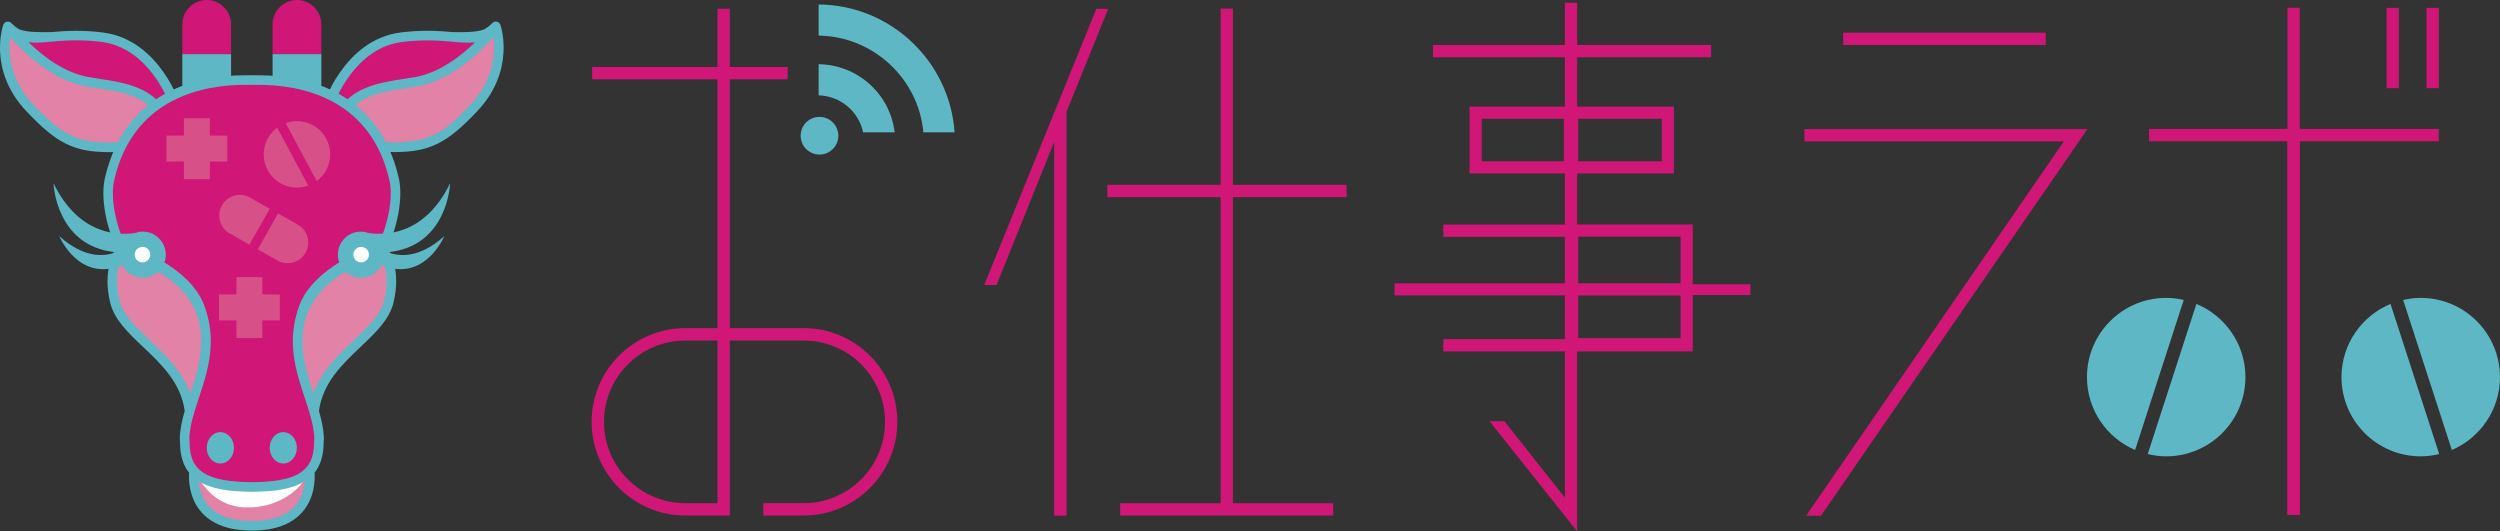 <?xml version="1.0" encoding="utf-8"?>
<!-- Generator: Adobe Illustrator 23.0.2, SVG Export Plug-In . SVG Version: 6.00 Build 0)  -->
<svg version="1.1" id="レイヤー_1" xmlns="http://www.w3.org/2000/svg" xmlns:xlink="http://www.w3.org/1999/xlink" x="0px"
	 y="0px" viewBox="0 0 691.28 146.94" style="enable-background:new 0 0 691.28 146.94;" xml:space="preserve">
<rect x="0" y="0" width="691.28" height="146.94" fill="#333333" stroke="none"/>
<style type="text/css">
	.st0{fill:#E182A6;}
	.st1{fill:#D01676;}
	.st2{fill:#5DB7C5;}
	.st3{fill:#FFFFFF;}
	.st4{fill:#D75188;}
</style>
<g>
	<g>
		<g>
			<path class="st0" d="M91.13,31.25c0,0,2.54-12.96,15.2-18.55c12.67-5.59,27.22,0.45,30.77-5.41c0,0,4.08,11.73-6.04,22.49
				c-10.32,10.97-14.63,11.94-32.7,10.35"/>
			<path class="st1" d="M137.11,7.28c0,0-9.76,13.25-22.25,15.36c-8.72,1.47-19.56,1.86-21.82,13.31l-2.73-5.58
				c0,0,5.5-18.24,20.82-20.09C126.45,8.42,130.94,13.48,137.11,7.28z"/>
			<path class="st2" d="M138.36,6.85c-0.01-0.04-0.04-0.07-0.05-0.1c-0.02-0.04-0.04-0.09-0.07-0.13c-0.06-0.1-0.13-0.2-0.22-0.28
				c-0.02-0.02-0.03-0.04-0.05-0.06c-0.01-0.01-0.01-0.01-0.02-0.01c-0.12-0.09-0.24-0.17-0.39-0.22c-0.04-0.01-0.08-0.02-0.12-0.03
				c-0.06-0.02-0.13-0.04-0.2-0.05c-0.04,0-0.07,0-0.11,0c-0.05,0-0.1,0-0.15,0c-0.1,0.01-0.2,0.03-0.3,0.07
				c-0.04,0.01-0.08,0.02-0.13,0.04c-0.13,0.06-0.25,0.15-0.36,0.25c-0.01,0-0.02,0.01-0.02,0.01c-0.81,0.82-1.58,1.39-2.34,1.81
				c-1.99,0.73-4.96,0.79-8.45,0.74c-2.04-0.18-4.35-0.38-7.17-0.38c-2.39,0-4.76,0.15-7.24,0.44c-16,1.94-21.7,20.25-21.93,21.03
				c-0.1,0.32-0.07,0.66,0.08,0.96l2.73,5.58c0.23,0.46,0.69,0.74,1.19,0.74c0.06,0,0.12-0.01,0.17-0.01
				c0.56-0.07,1.02-0.5,1.13-1.06c1.85-9.38,10.06-10.62,18-11.83c0.93-0.14,1.84-0.28,2.74-0.43c9.84-1.66,17.89-9.73,21.32-13.69
				c0.53,3.85,0.44,11.46-6.29,18.62c-9.24,9.83-12.7,11.61-31.62,9.93c-0.71-0.05-1.37,0.48-1.44,1.2
				c-0.06,0.73,0.48,1.37,1.2,1.44c4.27,0.38,7.8,0.62,10.85,0.62c9.8,0,14.61-2.54,22.93-11.38
				C142.58,19.47,138.53,7.36,138.36,6.85z M114.63,21.34c-0.88,0.15-1.78,0.29-2.7,0.43c-7.13,1.08-15.81,2.4-19.2,10.57
				l-1.01-2.06c0.98-2.81,6.6-17.12,19.55-18.68c2.37-0.29,4.64-0.43,6.92-0.43c2.65,0,4.85,0.19,6.81,0.36v0.02
				c0.08,0,0.16,0,0.24,0c2.39,0.21,4.36,0.37,6.13,0.14C127.46,15.49,121.44,20.19,114.63,21.34z"/>
		</g>
		<g>
			<path class="st0" d="M48.14,31.25c0,0-2.54-12.96-15.21-18.55C20.27,7.11,5.71,13.14,2.16,7.28c0,0-4.08,11.73,6.04,22.49
				c10.32,10.97,14.63,11.94,32.7,10.35"/>
			<path class="st1" d="M2.16,7.28c0,0,9.76,13.25,22.25,15.36c8.72,1.47,19.56,1.86,21.82,13.31l2.73-5.58
				c0,0-5.5-18.24-20.82-20.09C12.81,8.42,8.33,13.48,2.16,7.28z"/>
			<path class="st2" d="M50.23,29.99C50,29.21,44.3,10.9,28.3,8.96c-2.48-0.3-4.85-0.44-7.24-0.44c-2.71,0-4.94,0.19-6.92,0.36
				C10.52,8.93,7.45,8.9,5.41,8.15C4.66,7.73,3.9,7.16,3.1,6.35C3.09,6.34,3.08,6.34,3.07,6.33C2.96,6.23,2.84,6.15,2.7,6.08
				C2.67,6.07,2.64,6.06,2.6,6.05C2.5,6.01,2.39,5.99,2.28,5.98c-0.05,0-0.09,0-0.14,0c-0.04,0-0.08-0.01-0.11,0
				C1.95,5.98,1.89,6,1.83,6.02C1.78,6.03,1.74,6.03,1.7,6.05C1.56,6.1,1.43,6.17,1.32,6.27C1.31,6.27,1.3,6.28,1.3,6.28
				C1.28,6.3,1.27,6.32,1.25,6.34C1.16,6.42,1.09,6.51,1.03,6.62C1,6.66,0.98,6.7,0.96,6.75c-0.02,0.03-0.04,0.07-0.06,0.1
				C0.73,7.36-3.32,19.47,7.23,30.69c8.32,8.84,13.13,11.38,22.93,11.38c3.05,0,6.58-0.24,10.85-0.62c0.73-0.06,1.26-0.71,1.2-1.44
				c-0.06-0.73-0.71-1.25-1.44-1.2c-17.19,1.52-21.45,0.88-31.62-9.93c-6.8-7.23-6.86-14.81-6.3-18.63
				c3.42,3.95,11.48,12.05,21.34,13.71c0.89,0.15,1.81,0.29,2.74,0.43c7.94,1.21,16.15,2.45,18,11.83c0.11,0.56,0.56,0.98,1.13,1.06
				c0.05,0.01,0.11,0.01,0.17,0.01c0.5,0,0.97-0.28,1.19-0.74l2.73-5.58C50.3,30.65,50.33,30.3,50.23,29.99z M46.53,32.33
				c-3.38-8.17-12.07-9.49-19.2-10.57c-0.91-0.14-1.82-0.28-2.7-0.43c-6.79-1.14-12.82-5.84-16.74-9.65
				c1.77,0.23,3.75,0.07,6.15-0.15c2-0.18,4.27-0.38,7.02-0.38c2.28,0,4.55,0.14,6.92,0.43c12.92,1.56,18.57,15.87,19.55,18.68
				L46.53,32.33z"/>
		</g>
		<path class="st0" d="M85.56,129.74l-15.93-3.31l-15.93,3.31c0,0-2.68,15.66,15.93,15.66C88.24,145.39,85.56,129.74,85.56,129.74z"
			/>
		<path class="st3" d="M54.43,131.04c0,0,3.41,8.79,13.14,9.26c9.73,0.47,17.17-5.76,18.12-11.21"/>
		<path class="st1" d="M63.9,6.75C63.9,3.02,60.88,0,57.15,0c-3.73,0-6.74,3.02-6.74,6.75v8.22H63.9V6.75z"/>
		<path class="st2" d="M63.9,23.19v-8.22H50.41v8.22c0,3.72,3.02,6.74,6.74,6.74C60.88,29.93,63.9,26.92,63.9,23.19z"/>
		<path class="st1" d="M88.86,6.75c0-3.73-3.02-6.75-6.74-6.75c-3.73,0-6.75,3.02-6.75,6.75v8.22h13.49V6.75z"/>
		<path class="st2" d="M88.86,23.19v-8.22H75.37v8.22c0,3.72,3.02,6.74,6.75,6.74C85.84,29.93,88.86,26.92,88.86,23.19z"/>
		<path class="st0" d="M33.7,68.61c0,0-4.26,4.94-1.97,14.68c2.33,9.92,18.41,15.34,20.63,29.91c1.41-3.66,5.54-13.01,5.18-20.44
			C55.04,82.74,52.65,76.64,33.7,68.61z"/>
		<path class="st0" d="M105.57,68.61c0,0,4.26,4.94,1.98,14.68c-2.33,9.92-18.41,15.34-20.63,29.91
			c-1.41-3.66-5.55-13.01-5.18-20.44C84.24,82.74,86.62,76.64,105.57,68.61z"/>
		<path class="st1" d="M70.29,134.66c-12.39,0-19.19-2.54-19.19-12.3c0-0.43-0.03-0.89-0.07-1.36c0.56-10.79,9.61-21.39,4.25-36
			c-4.04-11.02-21.49-16.38-21.57-16.4c-2.58-4.74-4.72-13.32-3.43-19.02c5.26-23.1,24.44-27.45,37.46-27.45h1.78h0.22h1.78
			c13.02,0,32.21,4.35,37.46,27.45c1.3,5.7-0.85,14.28-3.43,19.02c-0.07,0.02-17.52,5.38-21.57,16.4c-5.36,14.61,3.69,25.21,4.25,36
			c-0.04,0.47-0.07,0.92-0.07,1.36c0,9.76-6.79,12.3-19.18,12.3H70.29z"/>
		<path class="st2" d="M110.28,49.29c-5.64-24.78-26.7-28.48-38.75-28.48h-3.78c-12.05,0-33.11,3.7-38.75,28.48
			c-1.28,5.64,0.56,13.96,3.17,19.19c-1.16,1.8-3.66,6.87-1.73,15.11c1.12,4.75,4.99,8.42,9.09,12.31
			c5.17,4.89,10.46,9.92,11.55,17.73c-0.71,2.44-1.24,4.84-1.37,7.3c0,0.06,0,0.12,0,0.19c0.04,0.42,0.07,0.84,0.07,1.24
			c0,3.68,0.92,6.37,2.5,8.34c-0.13,2.18,0.02,6.91,3.23,10.71c2.97,3.52,7.72,5.3,14.12,5.3c6.41,0,11.16-1.78,14.13-5.3
			c3.21-3.81,3.36-8.54,3.23-10.71c1.57-1.98,2.5-4.67,2.5-8.34c0-0.4,0.03-0.82,0.07-1.24c0-0.06,0.01-0.12,0-0.19
			c-0.13-2.46-0.66-4.86-1.37-7.3c1.08-7.81,6.38-12.84,11.55-17.74c4.1-3.89,7.98-7.56,9.09-12.31c1.94-8.24-0.56-13.31-1.73-15.11
			C109.71,63.25,111.56,54.93,110.28,49.29z M31.57,49.88c5.23-22.98,24.91-26.42,36.17-26.42h3.78c11.26,0,30.94,3.43,36.17,26.42
			c1.15,5.06-0.66,12.93-3.06,17.63c-3.11,1.03-18.01,6.46-21.89,17.04c-3.63,9.9-0.91,18.11,1.49,25.36
			c1.27,3.85,2.48,7.48,2.68,11.07c-0.04,0.47-0.07,0.94-0.07,1.38c0,7.9-4.66,10.88-17.21,10.97c-12.55-0.1-17.21-3.07-17.21-10.97
			c0-0.44-0.03-0.91-0.07-1.38c0.2-3.59,1.41-7.22,2.68-11.07c2.4-7.25,5.12-15.46,1.49-25.36c-3.88-10.58-18.79-16.01-21.89-17.04
			C32.23,62.82,30.42,54.95,31.57,49.88z M41.35,93.98c-3.81-3.61-7.4-7.01-8.34-10.99c-1.61-6.87,0.19-11.09,1.16-12.74
			C48.54,76.48,52.61,81.5,54.9,88.32c1.88,7.65-0.2,14.16-2.29,20.47C50.38,102.55,45.69,98.08,41.35,93.98z M81.73,139.71
			c-2.44,2.9-6.51,4.36-12.1,4.36c-5.57,0-9.64-1.46-12.08-4.34c-1.81-2.13-2.41-4.69-2.58-6.67c3.55,2.23,8.55,2.82,13.83,2.91
			c0.06,0.01,0.12,0.01,0.18,0.01h1.31c0.06,0,0.12,0,0.18-0.01c5.28-0.09,10.28-0.68,13.84-2.92
			C84.14,135.02,83.54,137.57,81.73,139.71z M106.26,82.99c-0.93,3.98-4.53,7.39-8.34,10.99c-4.34,4.11-9.04,8.57-11.27,14.82
			c-2.08-6.3-4.16-12.81-2.29-20.45c2.3-6.84,6.35-11.86,20.74-18.1C106.07,71.89,107.87,76.11,106.26,82.99z"/>
		<path class="st2" d="M74.57,123.83c0,2.4,1.69,4.34,3.76,4.34c2.08,0,3.77-1.94,3.77-4.34c0-2.4-1.69-4.34-3.77-4.34
			C76.26,119.49,74.57,121.43,74.57,123.83z"/>
		<path class="st2" d="M57.17,123.83c0,2.4,1.69,4.34,3.76,4.34c2.08,0,3.77-1.94,3.77-4.34c0-2.4-1.69-4.34-3.77-4.34
			C58.86,119.49,57.17,121.43,57.17,123.83z"/>
		<path class="st2" d="M107.21,69.75c16.69-1.59,17.25-19.07,17.25-19.07c-7.29,15-18.92,14.36-22.66,13.71
			c-0.63-0.21-1.29-0.35-1.99-0.35c-3.53,0-6.39,2.86-6.39,6.39c0,3.53,2.86,6.39,6.39,6.39c2.49,0,4.62-1.43,5.67-3.5
			c12.01,4.91,17.36-8.01,17.36-8.01C116.01,71.44,110.48,71,107.21,69.75z"/>
		<path class="st3" d="M102.02,70.41c0,1.18-0.96,2.15-2.15,2.15c-1.19,0-2.15-0.96-2.15-2.15c0-1.19,0.96-2.15,2.15-2.15
			C101.06,68.26,102.02,69.22,102.02,70.41z"/>
		<path class="st2" d="M39.45,64.04c-0.7,0-1.36,0.14-1.99,0.35c-3.74,0.65-15.37,1.29-22.66-13.71c0,0,0.56,17.48,17.25,19.07
			c-3.26,1.25-8.8,1.69-15.64-4.44c0,0,5.35,12.92,17.36,8.01c1.06,2.07,3.19,3.5,5.68,3.5c3.53,0,6.39-2.86,6.39-6.39
			C45.84,66.9,42.98,64.04,39.45,64.04z"/>
		<path class="st3" d="M37.24,70.41c0,1.18,0.96,2.15,2.15,2.15c1.19,0,2.15-0.96,2.15-2.15c0-1.19-0.96-2.15-2.15-2.15
			C38.21,68.26,37.24,69.22,37.24,70.41z"/>
		<polygon class="st4" points="62.85,37.5 58.02,37.5 58.02,32.71 50.85,32.71 50.85,37.5 46.02,37.5 46.02,44.66 50.85,44.66 
			50.85,49.53 58.02,49.53 58.02,44.66 62.85,44.66 		"/>
		<polygon class="st4" points="77.37,81.43 72.54,81.43 72.54,76.64 65.38,76.64 65.38,81.43 60.55,81.43 60.55,88.6 65.38,88.6 
			65.38,93.47 72.54,93.47 72.54,88.6 77.37,88.6 		"/>
		<path class="st4" d="M69.14,54.64c-2.74-1.55-6.22-0.59-7.77,2.15c-1.55,2.74-0.59,6.22,2.15,7.77l5.44,3.09l5.62-9.92
			L69.14,54.64z"/>
		<path class="st4" d="M76.71,72.03c2.74,1.55,6.22,0.59,7.77-2.15c1.55-2.74,0.59-6.22-2.15-7.77l-5.44-3.08l-5.62,9.91
			L76.71,72.03z"/>
		<path class="st4" d="M74.01,47.03c2.18,4.07,7,5.82,11.22,4.29l-8.58-16.01C73.04,37.97,71.83,42.95,74.01,47.03z"/>
		<path class="st4" d="M90.21,38.35c-2.18-4.08-7-5.83-11.22-4.29l8.58,16.01C91.19,47.4,92.4,42.42,90.21,38.35z"/>
	</g>
	<g>
		<g>
			<polygon class="st1" points="499.41,142.61 570.68,39.09 498.95,39.09 498.95,35.69 577.21,35.69 503.52,142.61 			"/>
		</g>
		<rect x="509.66" y="9.03" class="st1" width="56" height="3.4"/>
	</g>
	<polygon class="st1" points="309.75,142.55 309.75,139.15 337.51,139.15 337.51,54.52 306.19,54.52 306.19,51.12 337.51,51.12 
		337.51,2.36 340.92,2.36 340.92,51.12 372.34,51.12 372.34,54.52 340.92,54.52 340.92,139.15 368.67,139.15 368.67,142.55 	"/>
	<polygon class="st1" points="291.49,142.58 291.49,39.27 275.56,78.81 272.14,78.81 303.15,2.46 306.43,2.46 294.92,30.86 
		294.92,142.58 	"/>
	<path class="st1" d="M468.07,78.61V62.07h-31.96V47.96h26.75V29.47h-26.75V15.83h37.03v-3.4h-37.03V0.76h-3.4v11.68h-36.48v3.4
		h36.48v13.64h-26.36v18.49h26.36v14.11H399.1v3.4h33.61v12.87h-47.1v3.35h47.1v12.08H399.1v3.4h33.61v40.42L416,116.49h-4.12
		l24.23,30.45V97.18h31.96V81.59h15.95v-2.98H468.07z M436.39,32.85h23.11V44.6h-23.11V32.85z M432.43,44.6h-22.72V32.85h22.72V44.6
		z M464.7,93.49h-28.31V81.72h28.31V93.49z M464.7,78.33h-28.31V65.44h28.31V78.33z"/>
	<path class="st2" d="M255.32,36.59h8.64c-1.38-19.76-17.8-35.21-37.6-35.35v8.61C241.38,10.03,253.97,21.68,255.32,36.59z"/>
	<path class="st2" d="M238.66,36.59h8.73c-1.31-10.67-10.26-18.69-21.03-18.84v8.62C232.35,26.52,237.44,30.76,238.66,36.59z"/>
	<path class="st1" d="M211.07,142.56v-3.43h11.16c12.4,0,22.49-10.09,22.49-22.49c0-12.39-10.08-22.48-22.49-22.48H201.8v48.39
		h-12.3c-14.29,0-25.91-11.63-25.91-25.92c0-14.28,11.62-25.9,25.91-25.9h8.9v-68.8h-34.67v-3.4h34.67V2.41h3.4v16.12h16v3.4h-16
		v68.8l20.42,0c14.29,0,25.91,11.62,25.91,25.9c0,14.29-11.62,25.92-25.91,25.92H211.07z M189.5,94.17
		c-12.4,0-22.49,10.08-22.49,22.48c0,12.4,10.09,22.49,22.49,22.49h8.9V94.17H189.5z"/>
	<path class="st2" d="M231.81,37.53c0,2.88-2.33,5.21-5.21,5.21c-2.88,0-5.21-2.33-5.21-5.21c0-2.87,2.33-5.21,5.21-5.21
		C229.48,32.32,231.81,34.65,231.81,37.53z"/>
	<g>
		<g>
			<rect x="659.92" y="2.18" class="st1" width="3.4" height="22.2"/>
			<rect x="670.96" y="2.18" class="st1" width="3.4" height="22.2"/>
		</g>
		<polygon class="st1" points="632.52,142.38 632.52,39.05 594.24,39.05 594.24,35.65 632.52,35.65 632.52,2.14 635.91,2.14 
			635.91,35.65 674.36,35.65 674.36,39.05 635.91,39.05 635.91,142.38 		"/>
		<polyline class="st1" points="635.91,39.05 635.91,142.38 632.52,142.38 632.52,39.05 		"/>
		<g>
			<path class="st2" d="M598.98,82.37c-12.1,0-21.91,9.81-21.91,21.91c0,9.05,5.49,16.81,13.31,20.15l13.45-41.49
				C602.27,82.58,600.65,82.37,598.98,82.37z"/>
			<path class="st2" d="M607.33,84.04l-13.46,41.51c1.64,0.4,3.35,0.63,5.11,0.63c12.1,0,21.91-9.81,21.91-21.91
				C620.89,95.14,615.28,87.33,607.33,84.04z"/>
		</g>
		<g>
			<path class="st2" d="M669.36,82.37c12.1,0,21.91,9.81,21.91,21.91c0,9.05-5.49,16.81-13.31,20.15l-13.46-41.49
				C666.07,82.58,667.69,82.37,669.36,82.37z"/>
			<path class="st2" d="M661.01,84.04l13.46,41.51c-1.64,0.4-3.35,0.63-5.11,0.63c-12.1,0-21.91-9.81-21.91-21.91
				C647.46,95.14,653.06,87.33,661.01,84.04z"/>
		</g>
	</g>
</g>
</svg>

